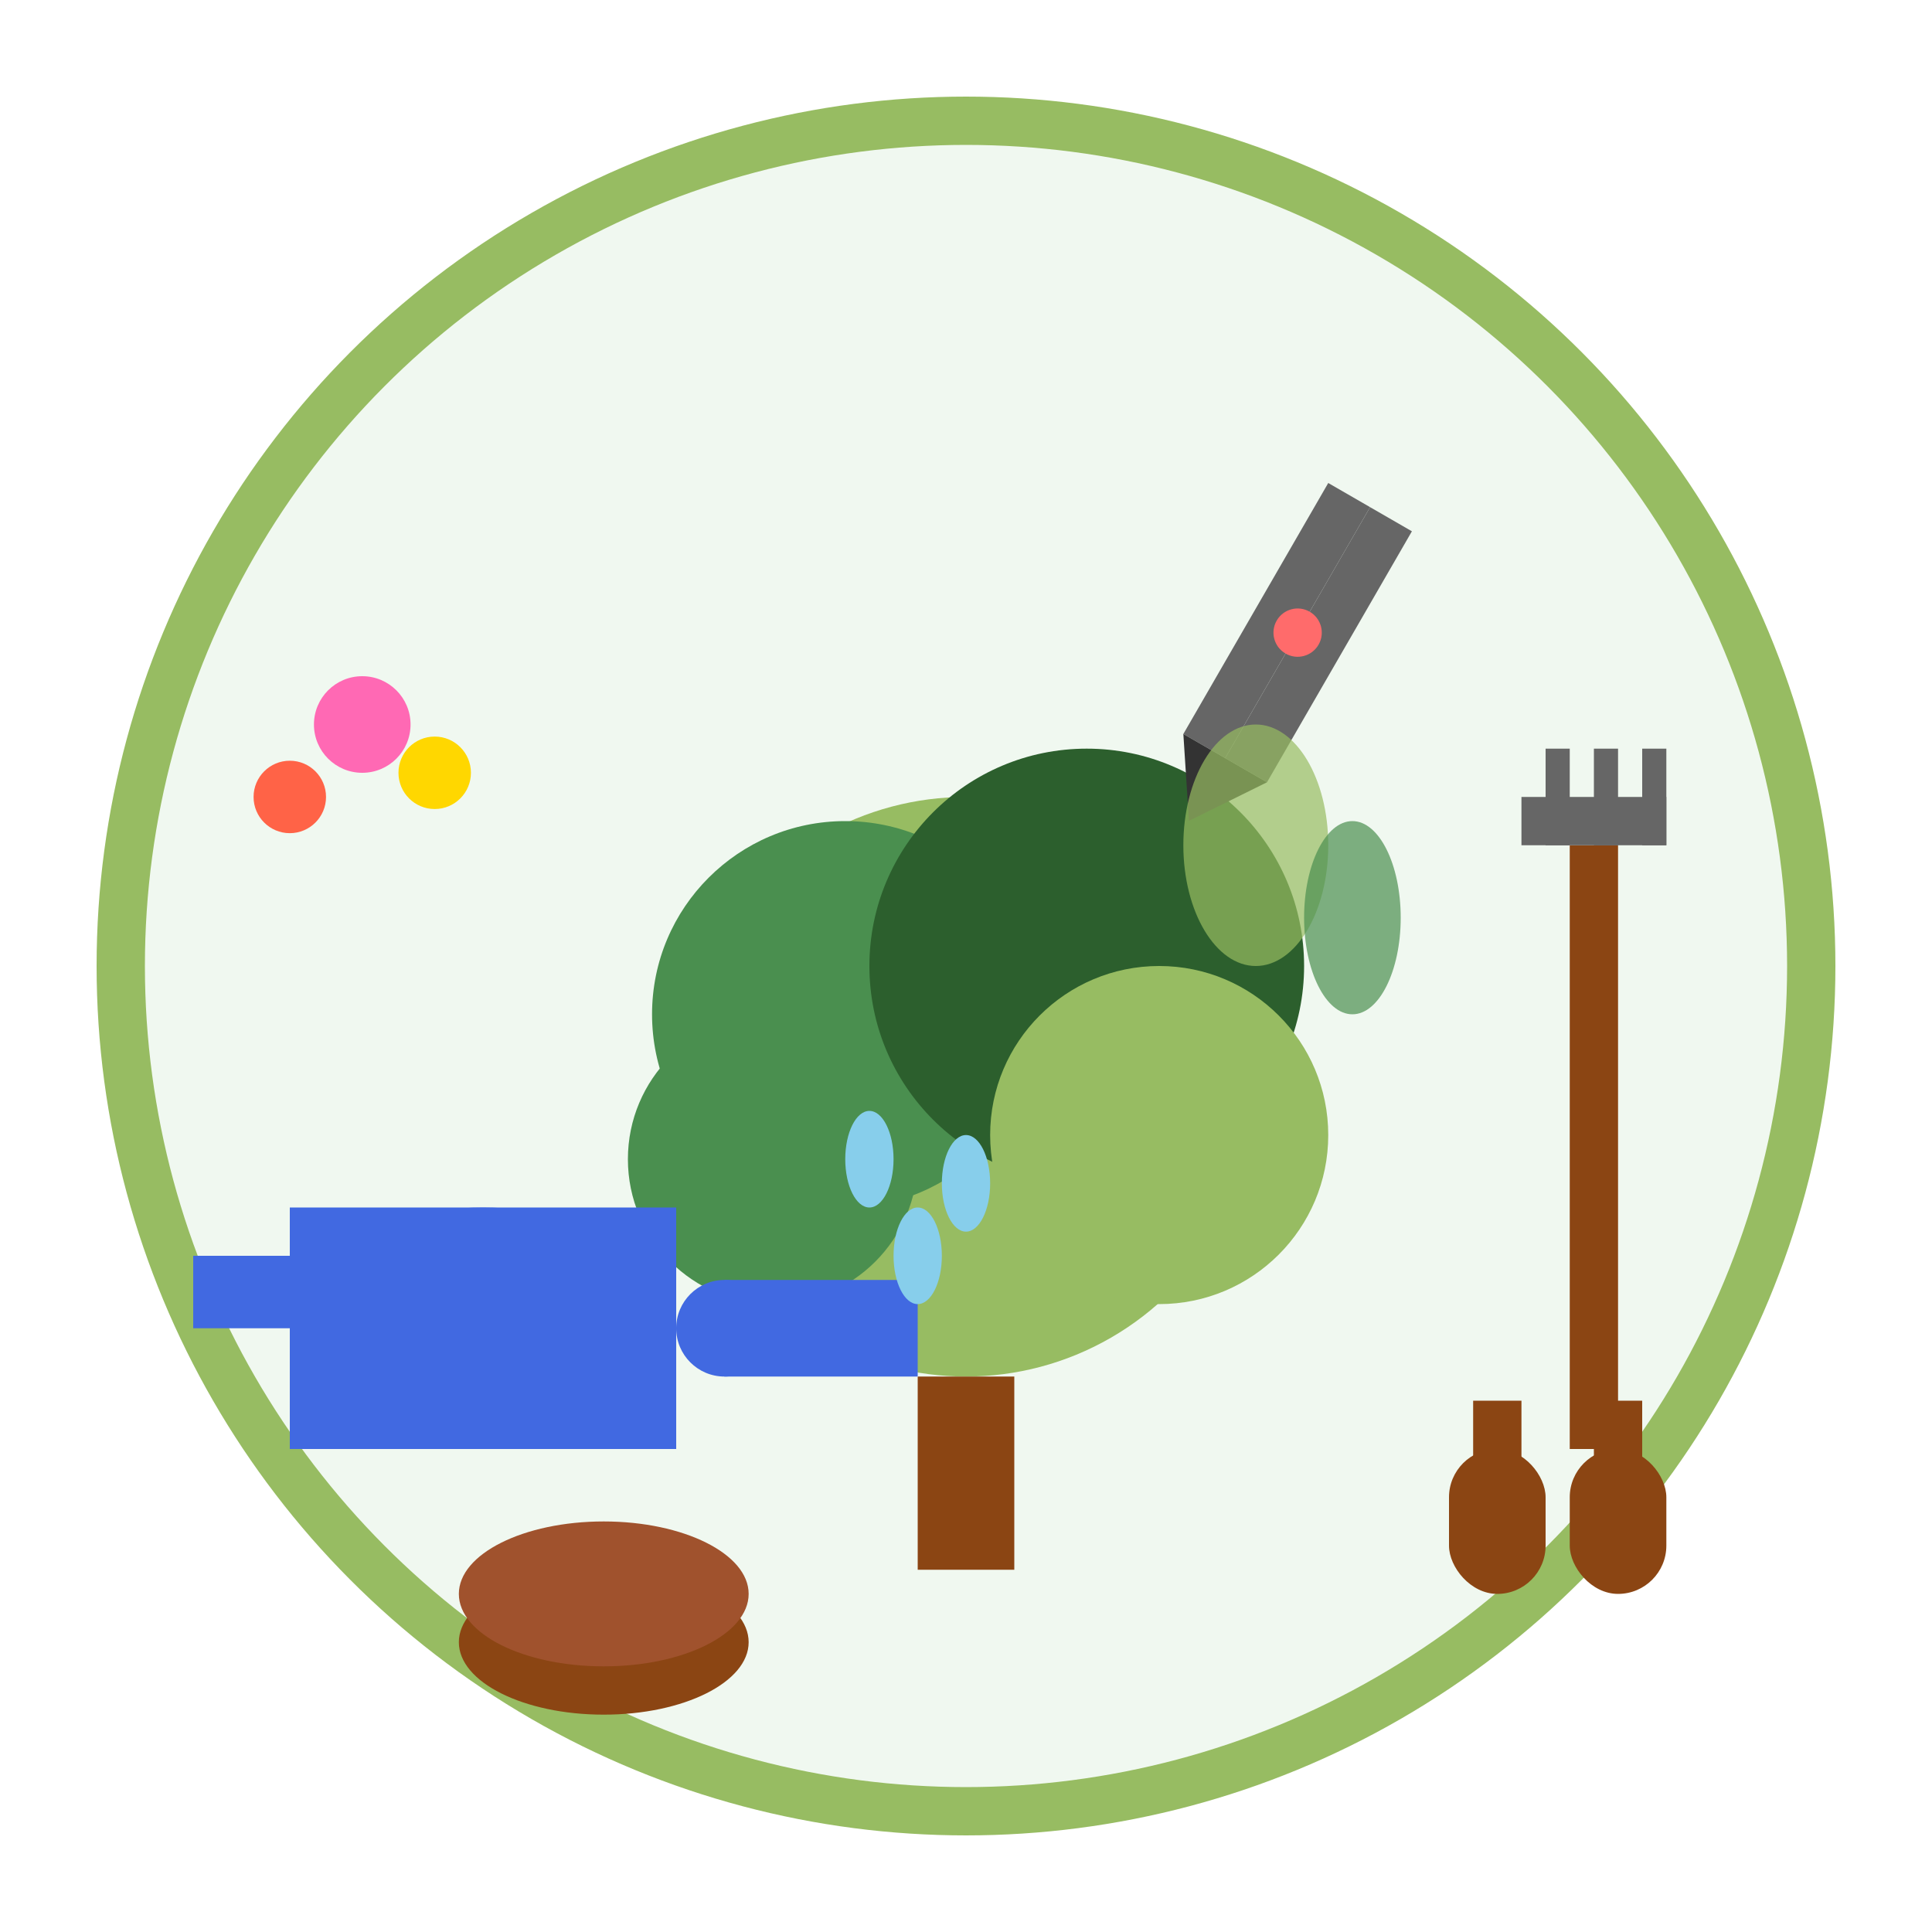 <svg width="80" height="80" viewBox="0 0 80 80" fill="none" xmlns="http://www.w3.org/2000/svg">
  <!-- Background circle -->
  <circle cx="40" cy="40" r="35" fill="#f0f8f0" stroke="#97bc62" stroke-width="2"/>
  
  <!-- Main plant/bush -->
  <circle cx="40" cy="45" r="12" fill="#97bc62"/>
  <circle cx="35" cy="42" r="8" fill="#4a8f4f"/>
  <circle cx="45" cy="40" r="9" fill="#2c5f2d"/>
  <circle cx="48" cy="47" r="7" fill="#97bc62"/>
  <circle cx="32" cy="48" r="6" fill="#4a8f4f"/>
  
  <!-- Stem/trunk -->
  <rect x="38" y="57" width="4" height="8" fill="#8b4513"/>
  
  <!-- Pruning shears -->
  <g transform="translate(55,20) rotate(30)">
    <rect x="0" y="0" width="2" height="12" fill="#666"/>
    <rect x="2" y="0" width="2" height="12" fill="#666"/>
    <path d="M0 12 L2 15 L4 12" fill="#333"/>
    <circle cx="2" cy="6" r="1" fill="#ff6b6b"/>
  </g>
  
  <!-- Watering can -->
  <ellipse cx="20" cy="55" rx="8" ry="5" fill="#4169e1"/>
  <rect x="12" y="50" width="16" height="10" fill="#4169e1"/>
  <rect x="8" y="52" width="6" height="3" fill="#4169e1"/>
  <circle cx="30" cy="55" r="2" fill="#4169e1"/>
  <rect x="30" y="53" width="8" height="4" fill="#4169e1"/>
  
  <!-- Water drops -->
  <ellipse cx="36" cy="48" rx="1" ry="2" fill="#87ceeb"/>
  <ellipse cx="38" cy="52" rx="1" ry="2" fill="#87ceeb"/>
  <ellipse cx="40" cy="49" rx="1" ry="2" fill="#87ceeb"/>
  
  <!-- Garden rake -->
  <rect x="65" y="35" width="2" height="25" fill="#8b4513"/>
  <rect x="63" y="33" width="6" height="2" fill="#666"/>
  <rect x="64" y="31" width="1" height="4" fill="#666"/>
  <rect x="66" y="31" width="1" height="4" fill="#666"/>
  <rect x="68" y="31" width="1" height="4" fill="#666"/>
  
  <!-- Fertilizer/mulch -->
  <ellipse cx="25" cy="68" rx="6" ry="3" fill="#8b4513"/>
  <ellipse cx="25" cy="66" rx="6" ry="3" fill="#a0522d"/>
  
  <!-- Small flowers -->
  <circle cx="15" cy="30" r="2" fill="#ff69b4"/>
  <circle cx="18" cy="32" r="1.5" fill="#ffd700"/>
  <circle cx="12" cy="33" r="1.5" fill="#ff6347"/>
  
  <!-- Leaves being trimmed -->
  <ellipse cx="52" cy="35" rx="3" ry="5" fill="#97bc62" opacity="0.7"/>
  <ellipse cx="56" cy="38" rx="2" ry="4" fill="#4a8f4f" opacity="0.7"/>
  
  <!-- Garden gloves -->
  <rect x="60" y="60" width="4" height="6" rx="2" fill="#8b4513"/>
  <rect x="65" y="60" width="4" height="6" rx="2" fill="#8b4513"/>
  <rect x="61" y="58" width="2" height="3" fill="#8b4513"/>
  <rect x="66" y="58" width="2" height="3" fill="#8b4513"/>
</svg>
